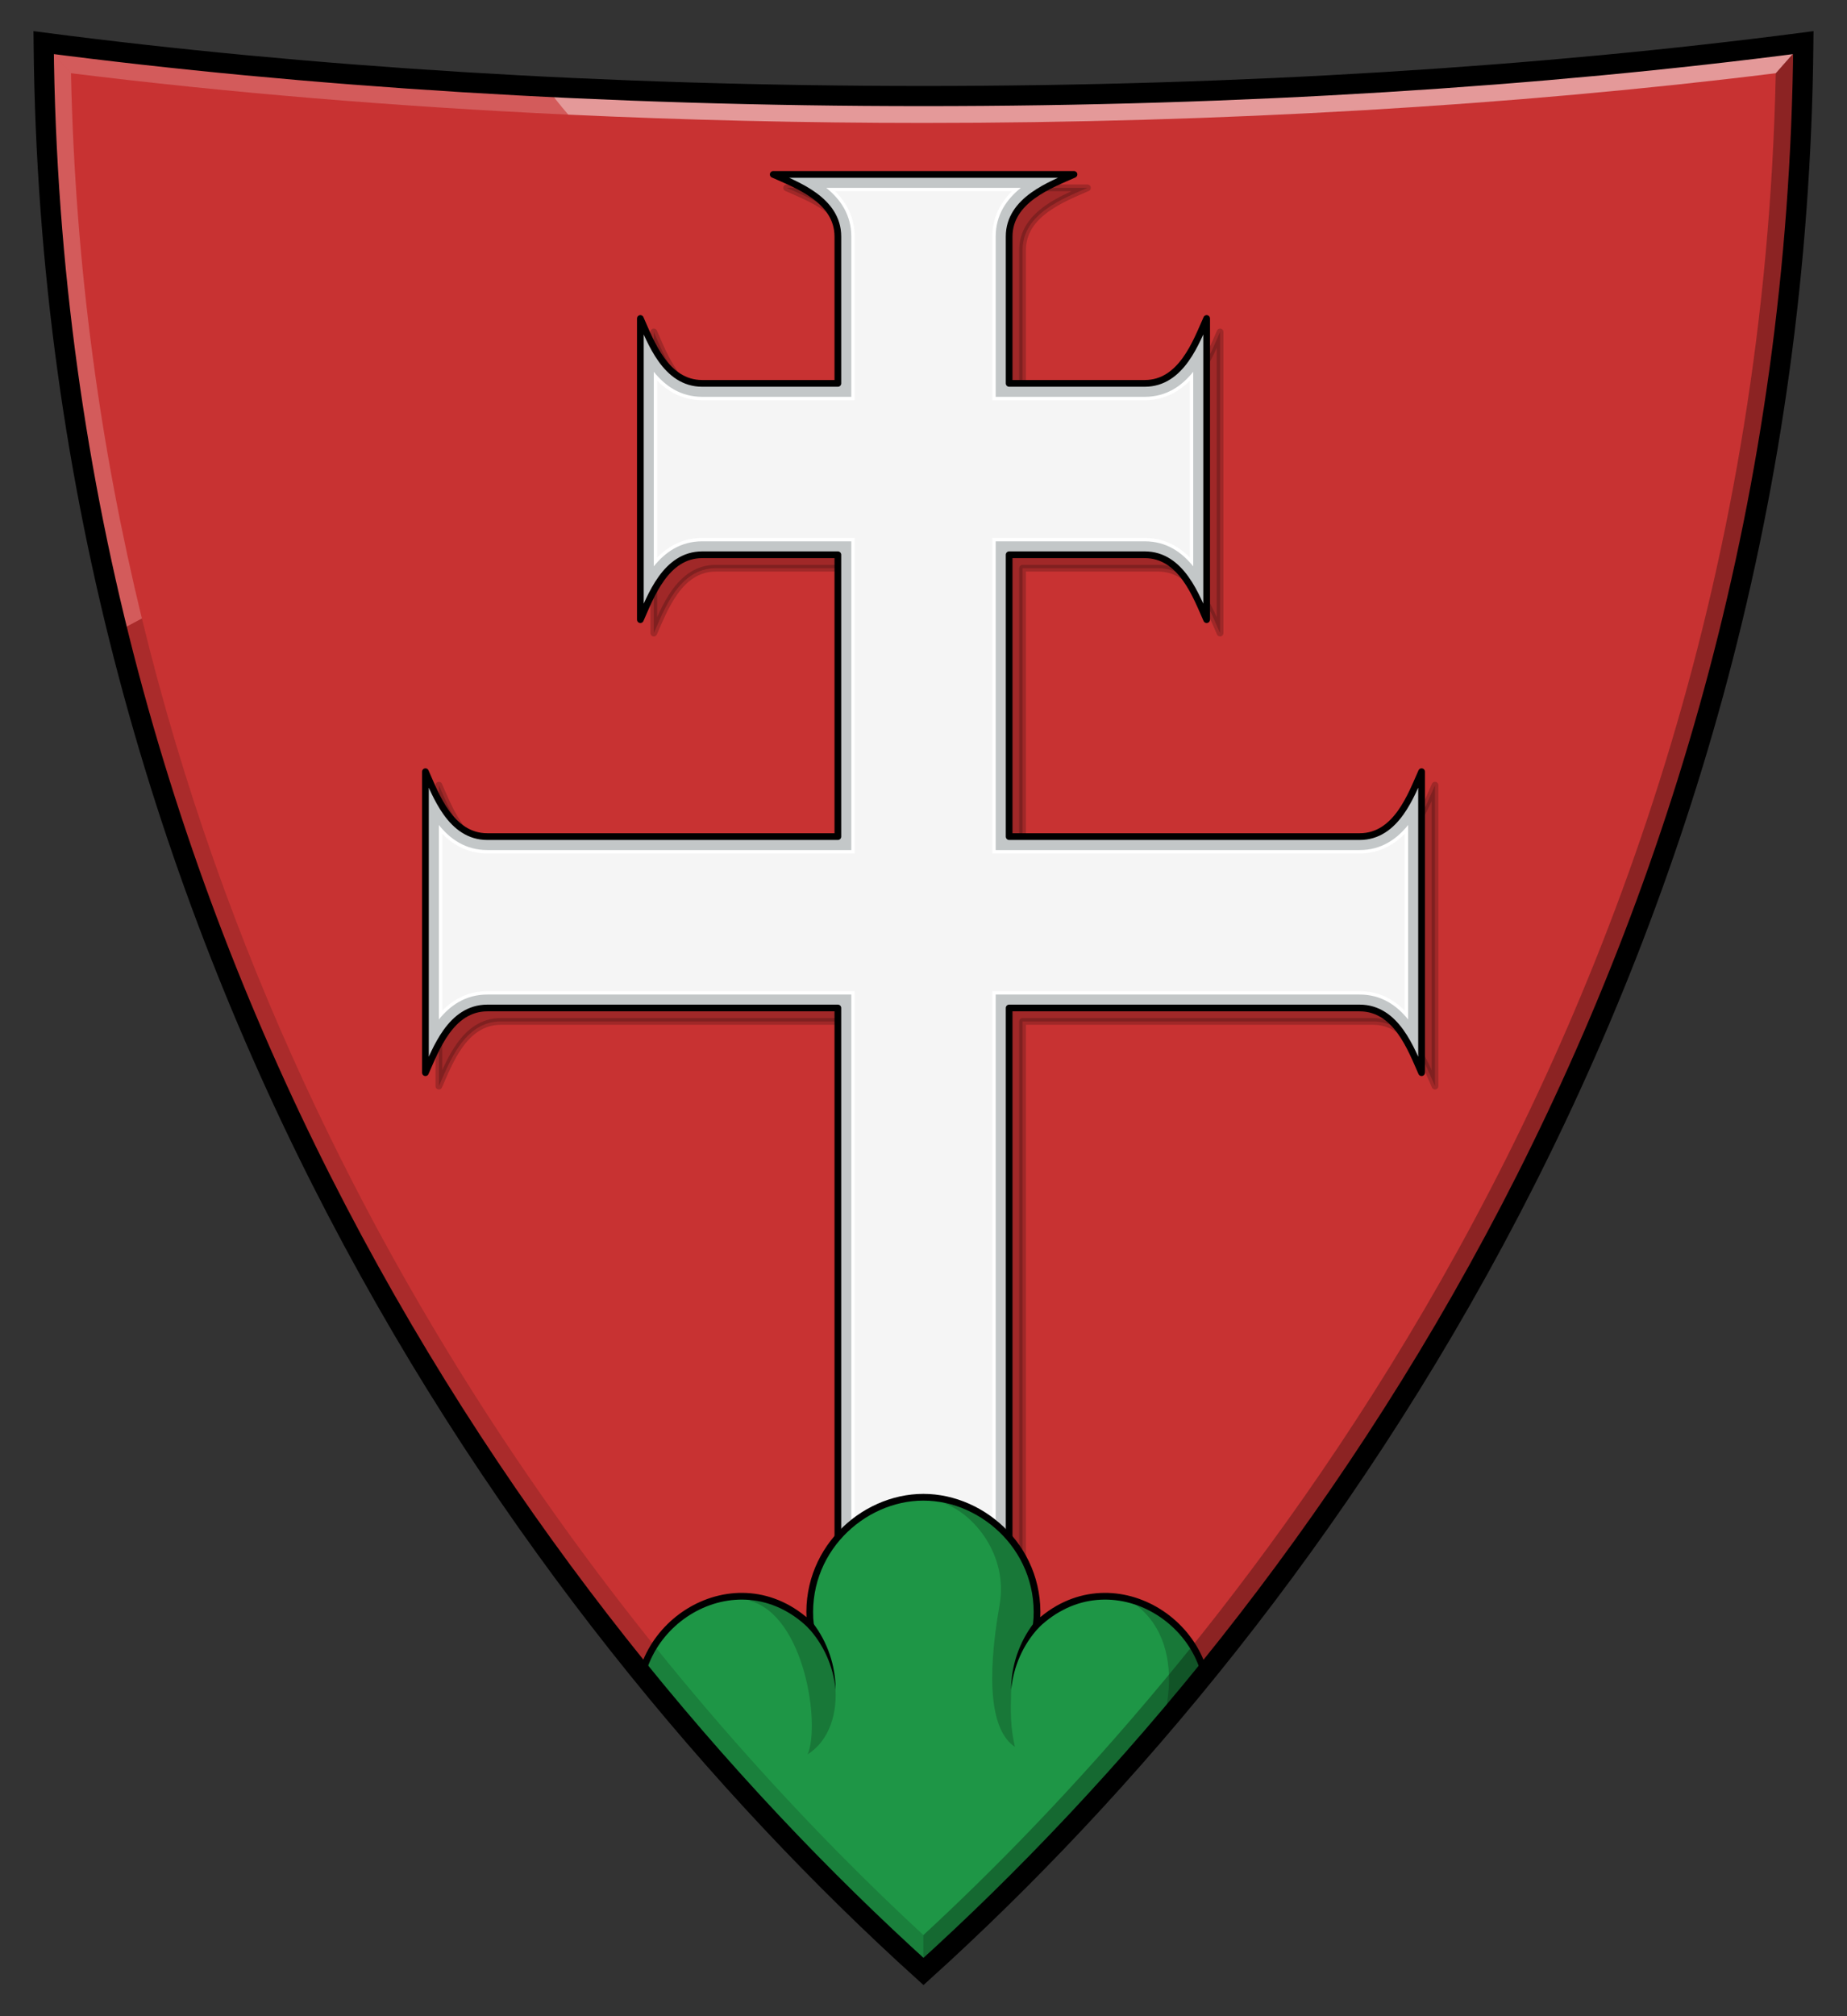 <?xml version="1.0" encoding="UTF-8"?>
<svg xmlns="http://www.w3.org/2000/svg" xmlns:xlink="http://www.w3.org/1999/xlink" xmlns:svg="http://www.w3.org/2000/svg" xmlns:rdf="http://www.w3.org/1999/02/22-rdf-syntax-ns#" xmlns:i="http://ns.adobe.com/AdobeIllustrator/10.0/" xmlns:dc="http://purl.org/dc/elements/1.1/" xmlns:cc="http://creativecommons.org/ns#" id="svg2" width="275" height="300" version="1.1" viewBox="0 0 275 300">
  <rect x="0" y="0" width="275" height="300" fill="#333333" stroke="none"/>
  <defs>
    <clipPath id="clippath">
      <path d="M137.5,14.291c-47.422,0-92.042-2.879-131-7.947,1.277,134.453,71.473,233.244,131,287,59.527-53.756,129.723-152.547,131-287-38.958,5.068-83.578,7.947-131,7.947Z" style="fill: none;"></path>
    </clipPath>
  </defs>
  <path d="M137.5,14.291c-47.422,0-92.042-2.879-131-7.947,1.277,134.453,71.473,233.244,131,287,59.527-53.756,129.723-152.547,131-287-38.958,5.068-83.578,7.947-131,7.947Z" style="fill: #c83232;"></path>
  <path d="M117.125,27.952c3.407,1.525,9.625,3.765,9.625,9.25v21.844h-20.188c-5.485,0-7.694-6.249-9.219-9.656v44.812c1.525-3.407,3.733-9.656,9.219-9.656h20.188v41.937h-52.188c-5.485,0-7.694-6.249-9.219-9.656v44.781c1.525-3.407,3.733-9.625,9.219-9.625h52.188v97.375l12.75,12.75,12.75-12.75v-97.375h52.188c5.485,0,7.694,6.218,9.219,9.625v-44.781c-1.525,3.407-3.733,9.656-9.219,9.656h-52.188v-41.937h20.188c5.485,0,7.694,6.249,9.219,9.656v-44.812c-1.525,3.407-3.733,9.656-9.219,9.656h-20.188v-21.844c0-5.485,6.249-7.725,9.656-9.25h-44.781l-0.0 0Z" style="opacity: .2; stroke: #000; stroke-linejoin: round;"></path>
  <path d="M115.125,25.952c3.407,1.525,9.625,3.765,9.625,9.25v21.844h-20.188c-5.485,0-7.694-6.249-9.219-9.656v44.812c1.525-3.407,3.733-9.656,9.219-9.656h20.188v41.937h-52.188c-5.485,0-7.694-6.249-9.219-9.656v44.781c1.525-3.407,3.733-9.625,9.219-9.625h52.188v97.375l12.75,12.75,12.75-12.75v-97.375h52.188c5.485,0,7.694,6.218,9.219,9.625v-44.781c-1.525,3.407-3.733,9.656-9.219,9.656h-52.188v-41.937h20.188c5.485,0,7.694,6.249,9.219,9.656v-44.812c-1.525,3.407-3.733,9.656-9.219,9.656h-20.188v-21.844c0-5.485,6.249-7.725,9.656-9.25h-44.781l-0.0 0Z" style="fill: #c3c7c8; stroke: #000; stroke-linejoin: round;"></path>
  <g>
    <path d="M127,246.426v-98.694h-54.438c-2.677,0-5.019,1.104-6.969,3.283v-27.577c1.95,2.187,4.291,3.294,6.969,3.294h54.438v-46.437h-22.438c-2.677,0-5.019,1.108-6.969,3.294v-27.589c1.95,2.187,4.292,3.294,6.969,3.294h22.438v-24.094c0-2.688-1.11-5.04-3.302-7h27.617c-2.2,1.96-3.314,4.312-3.314,7v24.094h22.438c2.678,0,5.019-1.108,6.969-3.295v27.59c-1.95-2.187-4.291-3.295-6.969-3.295h-22.438v46.437h54.438c2.678,0,5.019-1.108,6.969-3.295v27.579c-1.949-2.18-4.291-3.284-6.969-3.284h-54.438v98.694l-10.5,10.5-10.5-10.5Z" style="fill: #f5f5f5;"></path>
    <path d="M150.682,28.452c-1.946,1.919-2.932,4.185-2.932,6.75v24.344h22.688c2.555,0,4.81-.979,6.719-2.913v26.325c-1.909-1.934-4.164-2.913-6.719-2.913h-22.688v46.936h54.688c2.555,0,4.81-.979,6.719-2.913v26.315c-1.909-1.927-4.163-2.903-6.719-2.903h-54.688v98.84l-10.25,10.25-10.25-10.25v-98.84h-54.688c-2.555,0-4.81.975-6.719,2.902v-26.314c1.909,1.934,4.164,2.912,6.719,2.912h54.688v-46.937h-22.688c-2.555,0-4.809.979-6.719,2.912v-26.325c1.909,1.934,4.164,2.912,6.719,2.912h22.688v-24.344c0-2.566-.982-4.831-2.921-6.75h26.353M151.997,27.952h-28.98c2.098,1.69,3.733,3.993,3.733,7.25v23.844h-22.188c-3.246,0-5.538-1.634-7.219-3.727v28.954c1.681-2.093,3.973-3.727,7.219-3.727h22.188v45.937h-54.188c-3.246,0-5.538-1.633-7.219-3.727v28.94c1.681-2.086,3.974-3.713,7.219-3.713h54.188v98.547l10.75,10.75,10.75-10.75v-98.547h54.188c3.246,0,5.538,1.627,7.219,3.714v-28.942c-1.681,2.094-3.973,3.728-7.219,3.728h-54.188v-45.936h22.188c3.246,0,5.538,1.634,7.219,3.728v-28.955c-1.681,2.094-3.973,3.728-7.219,3.728h-22.188v-23.844c0-3.258,1.643-5.561,3.747-7.25h0Z" style="fill: #fff;"></path>
  </g>
  <path d="M84.602,17.058c-1.202-1.385-2.296-2.769-3.273-4.151-26.538-1.321-51.688-3.551-74.829-6.562l4.07,4.55c23.282,2.892,48.275,4.961,74.033,6.164Z" style="fill: #fff; opacity: .2;"></path>
  <g style="clip-path: url(#clippath);">
    <g>
      <g>
        <path d="M137.503,299.301c-.007-.006-.014-.013-.021-.019-.007.006-.014.013-.021.019h.041Z" style="fill: #1e9646; stroke: #000;"></path>
        <path d="M154.302,241.827c1.164-10.893-7.682-19.046-16.819-19.046s-17.984,8.153-16.819,19.046c-11.029-10.605-27.78,0-25.339,13.781,12.634,15.075,28.369,31.136,42.158,43.674,13.789-12.538,29.524-28.599,42.158-43.674,2.441-13.781-14.31-24.386-25.339-13.781Z" style="fill: #1e9646; stroke: #000;"></path>
        <path d="M151.106,259.923c-.68-3.093-.651-5.025-.553-8.504.166-5.883,3.318-10.058,8.201-12.024-.84.126-4.178,2.169-4.453,2.433,1.038-9.717-5.958-16.716-13.952-18.229,4.834,1.651,9.751,7.977,8.484,15.173-2.011,11.418-1.294,18.761,2.273,21.152Z" style="opacity: .2;"></path>
        <path d="M167.482,266.825c.914.179-2.402,3.997-1.494,4.199,4.773-5.136,9.391-10.332,13.653-15.416,1.064-6.005-2.109-14.068-10.547-16.836,8.246,6.22,5.153,20.341-1.611,28.054Z" style="opacity: .2;"></path>
        <path d="M120.248,261.032c6.549-4.107,4.891-16.529-1.475-20.781-.025-.017-5.661-3.483-7.198-2.082,8.222,2.142,10.589,18.428,8.674,22.863Z" style="opacity: .2;"></path>
      </g>
      <path d="M121.056,241.518c2.162,2.831,3.361,6.353,3.355,9.901-.342-3.495-1.768-6.711-4.141-9.282 0-0.0.786-.619.786-.619h0Z"></path>
      <path d="M154.695,242.137c-2.373,2.572-3.799,5.788-4.141,9.282-.005-3.548,1.194-7.07,3.356-9.901-0-0.0.786.619.786.619h0Z"></path>
    </g>
  </g>
  <path d="M268.464,6.413l-4.069,4.481c-3.102,145.974-87.499,240.67-126.913,277.034l0,5.416c59.509-53.746,129.681-152.513,130.981-286.931Z" style="opacity: .3;"></path>
  <path d="M10.57,10.894l-4.07-4.55c.296,31.172,4.301,60.423,11.013,87.645,1.194-.673,2.4-1.326,3.613-1.963-6.081-24.971-9.938-52.029-10.557-81.132Z" style="fill: #fff; opacity: .2;"></path>
  <path d="M137.482,293.344l-0-5.416c-31.555-29.114-91.938-95.626-116.356-195.902-1.213.637-2.419,1.29-3.613,1.963,22.24,90.192,74.249,158.063,119.969,199.355Z" style="opacity: .15;"></path>
  <path d="M137.482,18.291c44.164,0,87.927-2.554,126.913-7.397l4.07-4.55c-38.953,5.068-83.567,7.947-130.982,7.947-19.247,0-38.021-.482-56.153-1.384.976,1.382,2.071,2.766,3.273,4.151,17.373.811,35.091,1.233,52.88,1.233Z" style="fill: #fff; opacity: .5;"></path>
  <path d="M264.395,10.894l4.069-4.481c0-.023.001-.046.001-.069l-4.07,4.55Z"></path>
  <path d="M137.5,14.291c-47.422,0-92.042-2.879-131-7.947,1.277,134.453,71.473,233.244,131,287,59.527-53.756,129.723-152.547,131-287-38.958,5.068-83.578,7.947-131,7.947Z" style="fill: none; stroke: #000; stroke-miterlimit: 10; stroke-width: 3px;"></path>
</svg>
